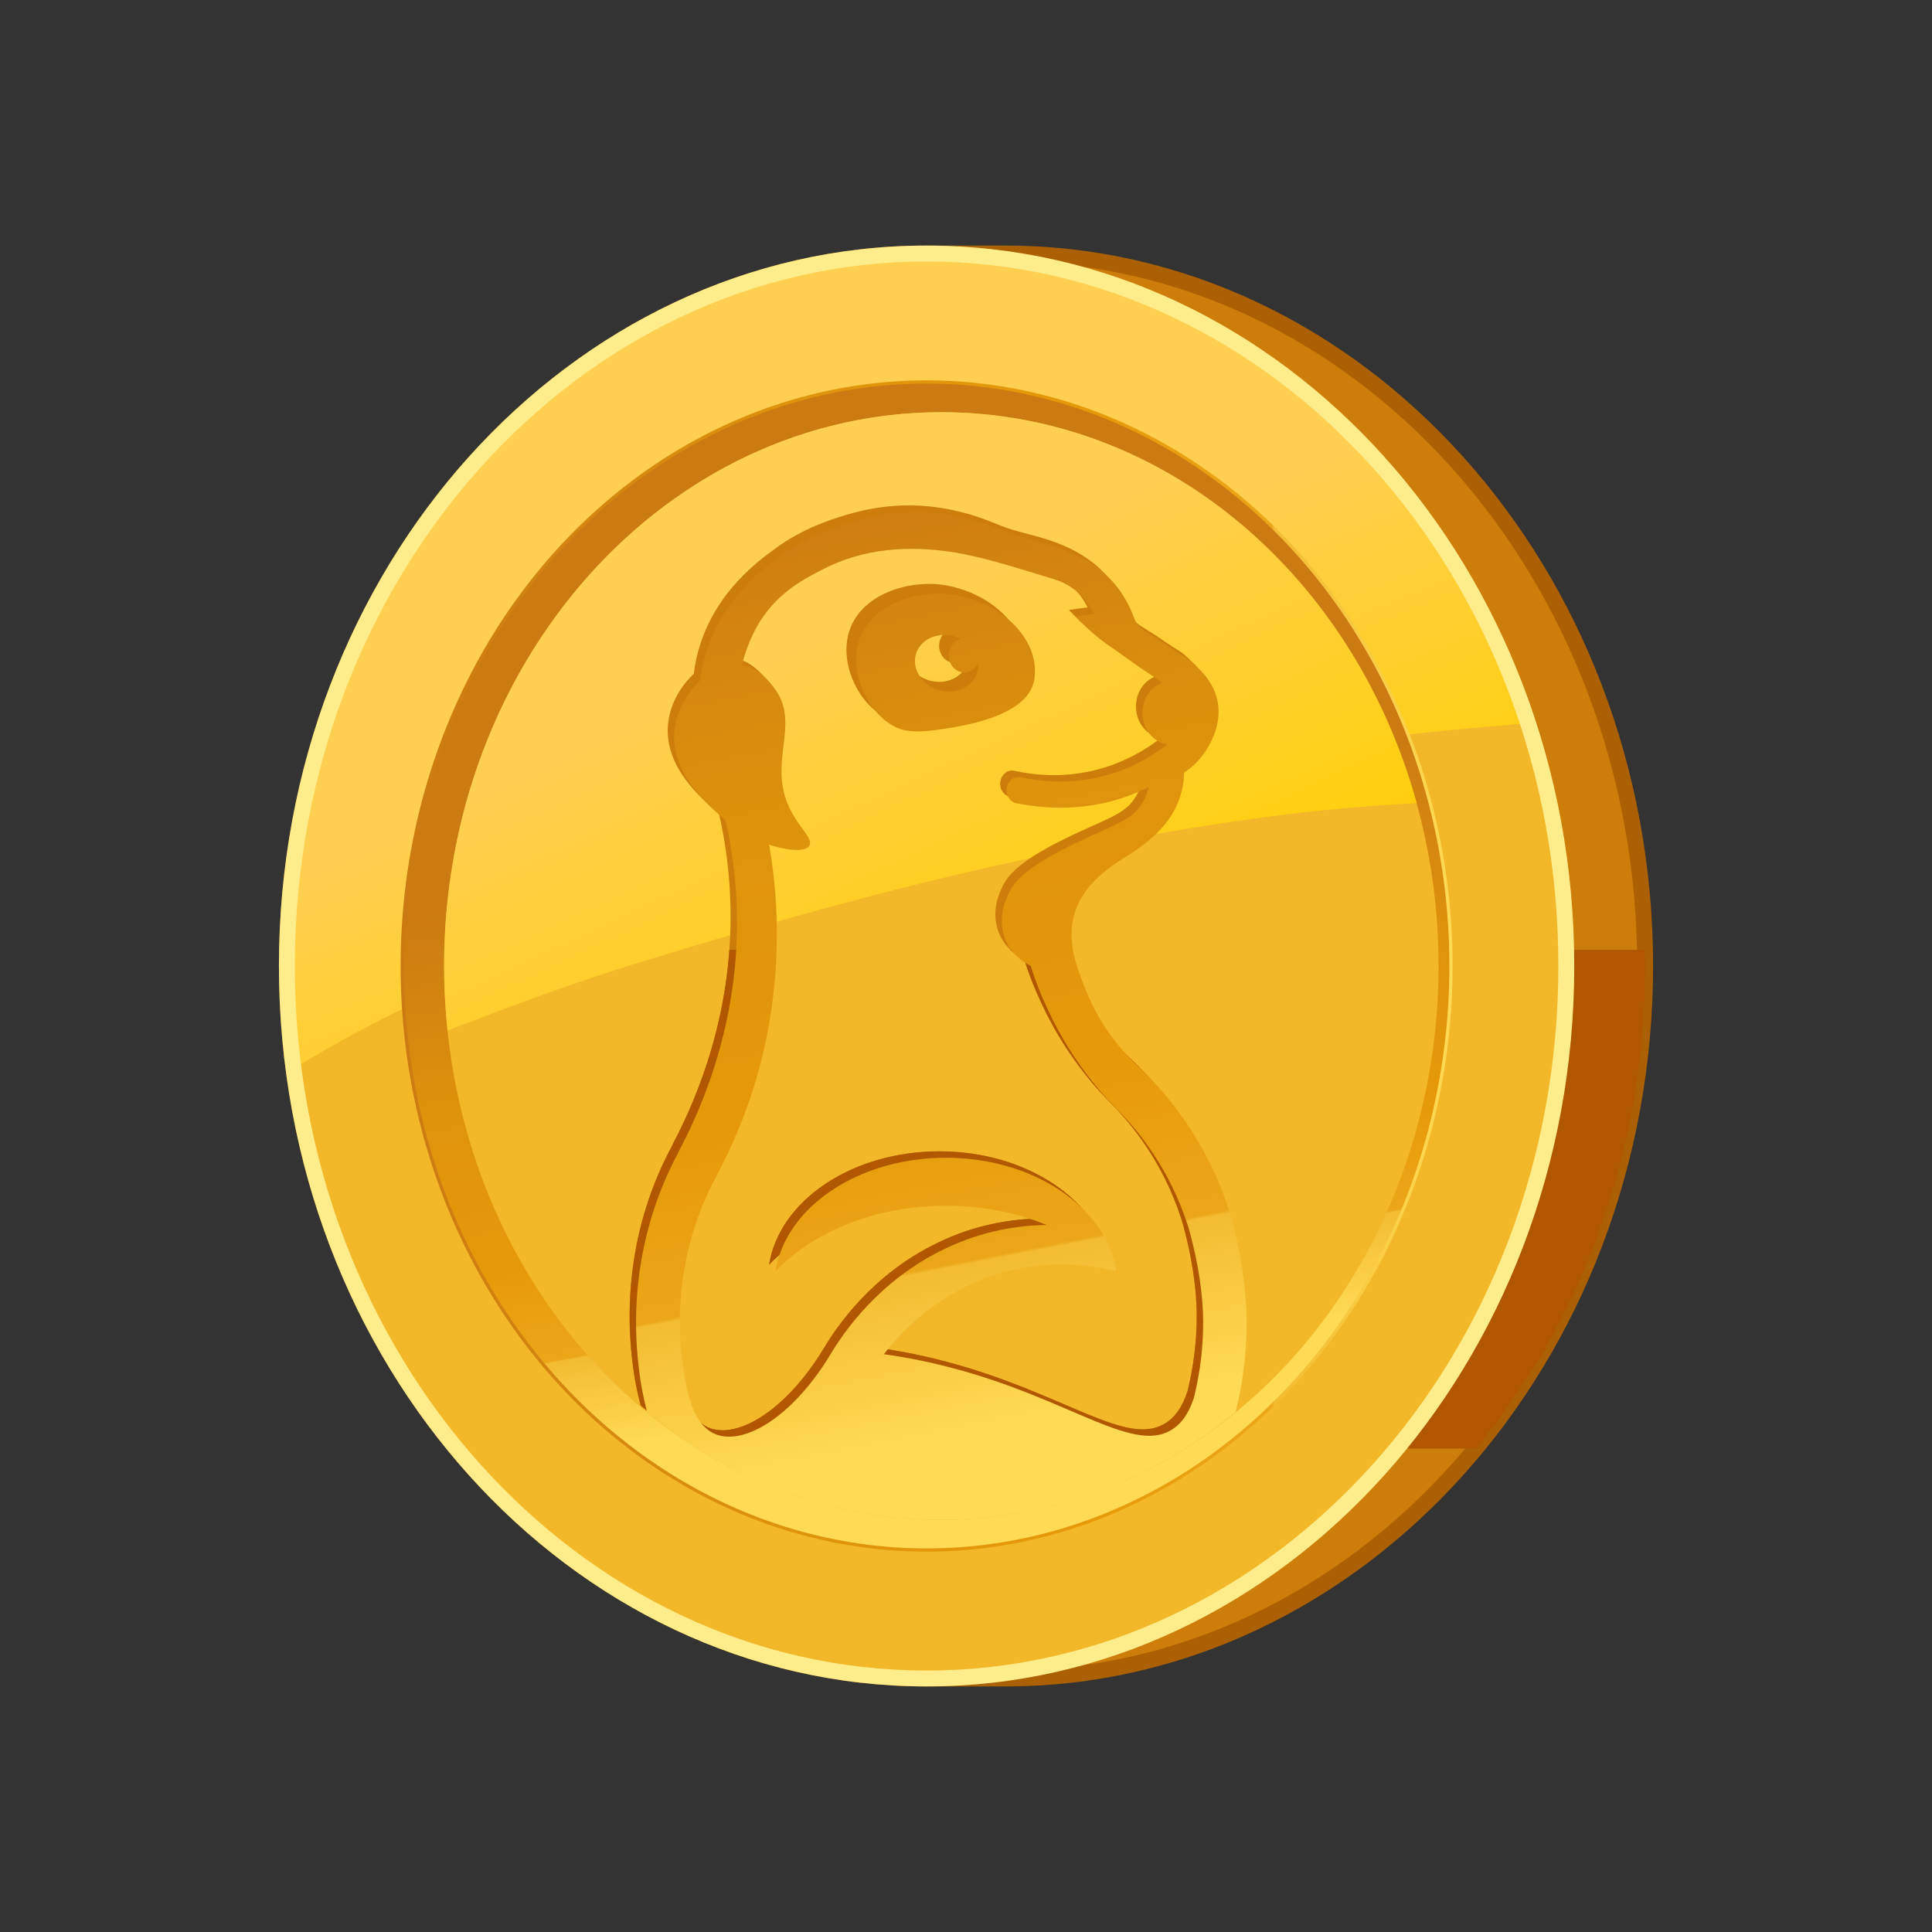 <?xml version="1.0" encoding="UTF-8"?>
<svg id="Livello_4" data-name="Livello 4" xmlns="http://www.w3.org/2000/svg" width="600" height="600" xmlns:xlink="http://www.w3.org/1999/xlink" viewBox="0 0 600 600">
  <rect x="0" y="0" width="600" height="600" fill="#333333" stroke="none"/>
  <defs>
    <linearGradient id="Sfumatura_senza_nome_20" data-name="Sfumatura senza nome 20" x1="318.152" y1="-1092.61" x2="296.721" y2="-916.567" gradientTransform="translate(0 -638) scale(1 -1)" gradientUnits="userSpaceOnUse">
      <stop offset=".199" stop-color="#b15700"/>
      <stop offset="1" stop-color="#b15700"/>
    </linearGradient>
    <linearGradient id="Sfumatura_senza_nome_19" data-name="Sfumatura senza nome 19" x1="230.053" y1="-785.706" x2="352.975" y2="-1087.564" gradientTransform="translate(0 -638) scale(1 -1)" gradientUnits="userSpaceOnUse">
      <stop offset=".199" stop-color="#ffcf51"/>
      <stop offset=".625" stop-color="#ffcf00"/>
    </linearGradient>
    <linearGradient id="Sfumatura_senza_nome_18" data-name="Sfumatura senza nome 18" x1="280.195" y1="-895.794" x2="310.704" y2="-1065.937" gradientTransform="translate(0 -638) scale(1 -1)" gradientUnits="userSpaceOnUse">
      <stop offset="0" stop-color="#cb7b11"/>
      <stop offset=".36" stop-color="#dd930c"/>
      <stop offset=".659" stop-color="#e69a0a"/>
      <stop offset=".828" stop-color="#eba719"/>
      <stop offset=".831" stop-color="#f3bc32"/>
      <stop offset="1" stop-color="#ffda54"/>
    </linearGradient>
    <linearGradient id="Sfumatura_senza_nome_18-2" data-name="Sfumatura senza nome 18" x1="124.414" y1="-938" x2="451.112" y2="-938" xlink:href="#Sfumatura_senza_nome_18"/>
    <linearGradient id="Sfumatura_senza_nome_19-2" data-name="Sfumatura senza nome 19" x1="221.777" y1="-775.091" x2="371.086" y2="-1093.93" xlink:href="#Sfumatura_senza_nome_19"/>
    <clipPath id="clippath">
      <path d="M380.412,376.152c-7.405-24.665-21.464-39.884-28.644-46.731-9.473-8.662-14.097-17.901-16.277-23.263-3.045-7.466-6.278-15.674-3.872-24.17,1.917-6.723,7.029-12.374,15.487-17.571,11.052-6.764,16.615-13.405,18.269-22.603.263-1.65.338-3.011.338-3.877,1.165-.742,2.782-1.98,4.436-3.753.94-1.072,7.857-8.951,5.977-18.396-1.165-6.022-5.338-9.775-7.969-12.167-1.729-1.567-1.729-1.114-6.954-4.743-5.714-4.042-9.661-5.321-10.939-8.827-4.887-13.364-14.886-19.551-26.802-23.056-4.699-1.361-9.548-2.351-14.021-4.29-15.525-6.558-31.201-7.589-47.064-2.681-4.21,1.32-12.819,3.877-21.577,10.311-5.902,4.289-21.051,15.343-24.885,35.925-.151,1.031-.338,2.021-.451,3.011-.902.825-7.293,6.723-8.044,16.003-.94,12.91,9.886,22.273,15.863,27.429,1.729,7.548,3.045,16.086,3.459,25.572,1.579,35.059-10.187,62.694-18.006,77.419l.038.041c-10.488,19.344-15.412,42.772-12.33,67.602.526,4.455,1.391,8.868,2.519,13.158,25.411,21.035,57.063,33.492,91.346,33.492,34.32,0,65.972-12.456,91.421-33.492,2.218-8.868,3.421-18.19,3.421-27.8,0-16.086-4.736-32.543-4.736-32.543ZM368.796,432.04c-1.692,5.28-4.097,7.96-5.902,9.28-12.179,9.322-31.839-8.868-70.107-18.726-8.533-2.227-15.638-3.382-20.299-4.042,4.473-5.733,12.63-14.643,25.148-20.829,20.9-10.435,40.185-6.681,47.064-4.949-3.157-19.84-25.674-35.224-52.965-35.224-27.253,0-49.77,15.385-52.89,35.224,11.841-12.332,31.163-20.334,52.89-20.334,11.352,0,22.028,2.144,31.276,5.98-8.42.124-19.547,1.649-31.426,7.342-20.788,9.857-31.877,26.438-35.862,33.161-12.217,20.004-27.855,28.708-36.538,24.005-1.616-.907-4.887-3.217-6.954-10.27-.075-.123-.15-.33-.188-.453-1.917-7.548-2.97-15.591-2.932-23.758.075-16.54,4.173-31.883,11.352-45.123,0-.083,0-.123.075-.206,4.586-8.497,10.638-21.737,14.661-38.978.94-4.125,1.767-8.455,2.406-12.951,3.082-21.365,1.278-39.266-.752-50.856,1.128.412,10.901,3.341,12.555.206,1.09-2.268-3.12-5.238-6.09-11.343-6.954-14.147,2.97-25.614-4.135-36.461-.752-1.113-4.661-7.177-10.751-8.249,1.805-7.424,4.887-12.332,5.639-13.57,6.052-9.487,14.247-13.364,19.435-16.087,12.518-6.475,26.501-7.63,41.425-5.197,10.225,1.815,20.262,5.197,30.261,8.208,5.451,1.609,9.736,5.238,12.593,10.806-1.955.248-3.872.495-5.827.783,4.661,4.909,8.909,8.125,11.991,10.146,2.255,1.568,7.104,5.197,12.818,8.91.413.247,1.165.783,2.067,1.608-3.534,1.279-6.052,4.949-6.052,9.28,0,4.991,3.346,9.156,7.744,9.817-3.721,2.888-8.571,5.898-14.548,8.167-12.781,4.784-24.208,3.505-30.937,2.021-1.992-.454-3.91.949-4.323,3.093l-.038.083c-.451,2.31.94,4.495,3.007,4.908,9.511,1.897,25.148,3.052,41.087-5.073-.338,1.402-.865,2.887-1.654,4.331-3.759,6.971-10.112,7.301-25.787,15.467-12.292,6.435-14.886,10.806-15.901,12.91-.902,1.815-3.534,7.177-1.654,13.364,1.88,6.352,7.293,8.992,8.308,9.487,1.278,4.125,2.97,8.579,5.112,13.116,4.248,9.322,9.322,16.953,14.209,23.057,2.443,3.135,5.15,6.022,7.969,8.867,6.24,6.352,15.788,17.984,21.502,35.554,0,0,4.774,15.096,4.774,30.151,0,8.043-1.015,15.88-2.857,23.345Z" style="fill: none; stroke-width: 0px;"/>
    </clipPath>
    <clipPath id="clippath-1">
      <path d="M294.074,181.834c-11.312-2.146-27.822,2.574-30.749,15.741-2.16,9.72,3.679,21.357,11.921,25.279,1.711.814,4.796,1.901,12.226.876,7.26-1.001,28.875-3.851,30.749-15.74,1.828-11.598-8.984-23.279-24.147-26.156v0ZM289.616,211.567c-5.368-1.018-9.127-5.734-8.381-10.47.746-4.736,5.721-7.732,11.089-6.714,1.051.2,2.084.52,2.967,1.063-1.775.414-3.224,2.015-3.569,4.2-.45,2.854,1.28,5.621,3.936,6.125,2.103.399,4.178-.833,5.066-2.854.135.589.085,1.267-.01,1.874-.746,4.736-5.73,7.793-11.098,6.775Z" style="fill: none; stroke-width: 0px;"/>
    </clipPath>
    <linearGradient id="Sfumatura_senza_nome_18-3" data-name="Sfumatura senza nome 18" x1="253.665" y1="144.54" x2="311.739" y2="442.614" gradientTransform="matrix(1,0,0,1,0,0)" xlink:href="#Sfumatura_senza_nome_18"/>
    <linearGradient id="Sfumatura_senza_nome_18-4" data-name="Sfumatura senza nome 18" x1="280.487" y1="139.315" x2="338.561" y2="437.389" gradientTransform="matrix(1,0,0,1,0,0)" xlink:href="#Sfumatura_senza_nome_18"/>
  </defs>
  <path d="M312.239,78.731h-24.476c-109.723,0-198.67,99.066-198.67,221.269,0,122.203,88.948,221.269,198.67,221.269h24.476c109.722,0,198.669-99.066,198.669-221.269,0-122.204-88.948-221.269-198.669-221.269v0Z" style="fill: #cd7d0a; stroke-width: 0px;"/>
  <path d="M312.238,523.738h-24.476c-110.909,0-201.139-100.37-201.139-223.738 0-123.368,90.23-223.738,201.139-223.738h24.476c110.91,0,201.139,100.37,201.139,223.738,0,123.368-90.229,223.738-201.139,223.738l0.0 0ZM287.762,81.2c-108.185,0-196.202,98.154-196.202,218.8,0,120.647,88.016,218.801,196.202,218.801h24.476c108.185,0,196.202-98.154,196.202-218.801,0-120.647-88.016-218.8-196.202-218.8l-24.476-0Z" style="fill: #ab6004; stroke-width: 0px;"/>
  <path d="M458.371,449.86c32.605-39.419,52.538-92.039,52.538-149.86,0-1.687-.081-3.352-.114-5.029H89.207c-.033,1.678-.114,3.342-.114,5.029,0,57.821,19.933,110.441,52.538,149.86h316.739Z" style="fill: url(#Sfumatura_senza_nome_20); stroke-width: 0px;"/>
  <ellipse cx="287.763" cy="300" rx="198.67" ry="221.269" style="fill: #f2b829; stroke-width: 0px;"/>
  <path d="M270.6,261.508c.463-.129.924-.269,1.387-.397,3.216-.92,6.454-1.85,9.632-2.757,63.204-18.043,127.836-28.744,192.974-33.727-27.681-85.091-100.873-145.896-186.829-145.896-109.723,0-198.67,99.066-198.67,221.269,0,10.831.732,21.47,2.082,31.885,54.564-33.626,119.94-53.335,179.424-70.377l0-0Z" style="fill: url(#Sfumatura_senza_nome_19); stroke-width: 0px;"/>
  <ellipse cx="287.763" cy="300" rx="162.849" ry="181.374" style="fill: url(#Sfumatura_senza_nome_18); stroke: url(#Sfumatura_senza_nome_18-2); stroke-miterlimit: 10;"/>
  <ellipse cx="292.341" cy="300" rx="154.421" ry="171.986" style="fill: #f2b829; stroke-width: 0px;"/>
  <path d="M199.339,298.657c42.376-13.002,85.315-25.061,128.769-33.814,35.737-7.199,73.808-13.601,111.855-15.422-19.395-70.299-78.145-121.407-147.622-121.407-85.284,0-154.421,77.001-154.421,171.986,0,6.791.392,13.477,1.08,20.063,19.827-7.759,39.837-15.115,60.339-21.406h-0Z" style="fill: url(#Sfumatura_senza_nome_19-2); stroke-width: 0px;"/>
  <path d="M287.762,523.738c-110.907,0-201.136-100.37-201.136-223.738-0-123.368,90.229-223.738,201.136-223.738,110.91,0,201.14,100.37,201.14,223.738,0,123.368-90.23,223.738-201.14,223.738l-0.0 0ZM287.762,81.2c-108.185,0-196.199,98.154-196.199,218.8,0,120.647,88.013,218.801,196.199,218.801,108.186,0,196.202-98.154,196.202-218.801,0-120.647-88.016-218.8-196.202-218.8Z" style="fill: #ffed8b; stroke-width: 0px;"/>
  <g>
    <g style="clip-path: url(#clippath);">
      <path d="M312.239,78.731h-24.476c-109.723,0-198.67,99.066-198.67,221.269,0,122.203,88.948,221.269,198.67,221.269h24.476c109.722,0,198.669-99.066,198.669-221.269,0-122.204-88.948-221.269-198.669-221.269v0Z" style="fill: #cd7d0a; stroke-width: 0px;"/>
      <path d="M458.371,449.86c32.605-39.419,52.538-92.039,52.538-149.86,0-1.687-.081-3.352-.114-5.029H89.207c-.033,1.678-.114,3.342-.114,5.029,0,57.821,19.933,110.441,52.538,149.86h316.739Z" style="fill: url(#Sfumatura_senza_nome_20); stroke-width: 0px;"/>
    </g>
    <g style="clip-path: url(#clippath-1);">
      <path d="M312.239,78.731h-24.476c-109.723,0-198.67,99.066-198.67,221.269,0,122.203,88.948,221.269,198.67,221.269h24.476c109.722,0,198.669-99.066,198.669-221.269,0-122.204-88.948-221.269-198.669-221.269v0Z" style="fill: #cd7d0a; stroke-width: 0px;"/>
    </g>
  </g>
  <g>
    <path d="M382.412,378.152c-7.405-24.665-21.464-39.884-28.644-46.731-9.473-8.662-14.097-17.901-16.277-23.263-3.045-7.466-6.278-15.674-3.872-24.17,1.917-6.723,7.029-12.374,15.487-17.571,11.052-6.764,16.615-13.405,18.269-22.603.263-1.65.338-3.011.338-3.877,1.165-.742,2.782-1.98,4.436-3.753.94-1.072,7.857-8.951,5.977-18.396-1.165-6.022-5.338-9.775-7.969-12.167-1.729-1.567-1.729-1.114-6.954-4.743-5.714-4.042-9.661-5.321-10.939-8.827-4.887-13.364-14.886-19.551-26.802-23.056-4.699-1.361-9.548-2.351-14.021-4.29-15.525-6.558-31.201-7.589-47.064-2.681-4.21,1.32-12.819,3.877-21.577,10.311-5.902,4.289-21.051,15.343-24.885,35.925-.151,1.031-.338,2.021-.451,3.011-.902.825-7.293,6.723-8.044,16.003-.94,12.91,9.886,22.273,15.863,27.429,1.729,7.548,3.045,16.086,3.459,25.572,1.579,35.059-10.187,62.694-18.006,77.419l.038.041c-10.488,19.344-15.412,42.772-12.33,67.602.526,4.455,1.391,8.868,2.519,13.158,25.411,21.035,57.063,33.492,91.346,33.492,34.32,0,65.972-12.456,91.421-33.492,2.218-8.868,3.421-18.19,3.421-27.8,0-16.086-4.736-32.543-4.736-32.543ZM370.796,434.04c-1.692,5.28-4.097,7.96-5.902,9.28-12.179,9.322-31.839-8.868-70.107-18.726-8.533-2.227-15.638-3.382-20.299-4.042,4.473-5.733,12.63-14.643,25.148-20.829,20.9-10.435,40.185-6.681,47.064-4.949-3.157-19.84-25.674-35.224-52.965-35.224-27.253,0-49.77,15.385-52.89,35.224,11.841-12.332,31.163-20.334,52.89-20.334,11.352,0,22.028,2.144,31.276,5.98-8.42.124-19.547,1.649-31.426,7.342-20.788,9.857-31.877,26.438-35.862,33.161-12.217,20.004-27.855,28.708-36.538,24.005-1.616-.907-4.887-3.217-6.954-10.27-.075-.123-.15-.33-.188-.453-1.917-7.548-2.97-15.591-2.932-23.758.075-16.54,4.173-31.883,11.352-45.123,0-.083,0-.123.075-.206,4.586-8.497,10.638-21.737,14.661-38.978.94-4.125,1.767-8.455,2.406-12.951,3.082-21.365,1.278-39.266-.752-50.856,1.128.412,10.901,3.341,12.555.206,1.09-2.268-3.12-5.238-6.09-11.343-6.954-14.147,2.97-25.614-4.135-36.461-.752-1.113-4.661-7.177-10.751-8.249,1.805-7.424,4.887-12.332,5.639-13.57,6.052-9.487,14.247-13.364,19.435-16.087,12.518-6.475,26.501-7.63,41.425-5.197,10.225,1.815,20.262,5.197,30.261,8.208,5.451,1.609,9.736,5.238,12.593,10.806-1.955.248-3.872.495-5.827.783,4.661,4.909,8.909,8.125,11.991,10.146,2.255,1.568,7.104,5.197,12.818,8.91.413.247,1.165.783,2.067,1.608-3.534,1.279-6.052,4.949-6.052,9.28,0,4.991,3.346,9.156,7.744,9.817-3.721,2.888-8.571,5.898-14.548,8.167-12.781,4.784-24.208,3.505-30.937,2.021-1.992-.454-3.91.949-4.323,3.093l-.038.083c-.451,2.31.94,4.495,3.007,4.908,9.511,1.897,25.148,3.052,41.087-5.073-.338,1.402-.865,2.887-1.654,4.331-3.759,6.971-10.112,7.301-25.787,15.467-12.292,6.435-14.886,10.806-15.901,12.91-.902,1.815-3.534,7.177-1.654,13.364,1.88,6.352,7.293,8.992,8.308,9.487,1.278,4.125,2.97,8.579,5.112,13.116,4.248,9.322,9.322,16.953,14.209,23.057,2.443,3.135,5.15,6.022,7.969,8.867,6.24,6.352,15.788,17.984,21.502,35.554,0,0,4.774,15.096,4.774,30.151,0,8.043-1.015,15.88-2.857,23.345Z" style="fill: url(#Sfumatura_senza_nome_18-3); stroke-width: 0px;"/>
    <path d="M297.074,184.834c-11.312-2.146-27.822,2.574-30.749,15.741-2.16,9.72,3.679,21.357,11.921,25.279,1.711.814,4.796,1.901,12.226.876,7.26-1.001,28.875-3.851,30.749-15.74,1.828-11.598-8.984-23.279-24.147-26.156v0ZM292.616,214.567c-5.368-1.018-9.127-5.734-8.381-10.47.746-4.736,5.721-7.732,11.089-6.714,1.051.2,2.084.52,2.967,1.063-1.775.414-3.224,2.015-3.569,4.2-.45,2.854,1.28,5.621,3.936,6.125,2.103.399,4.178-.833,5.066-2.854.135.589.085,1.267-.01,1.874-.746,4.736-5.73,7.793-11.098,6.775Z" style="fill: url(#Sfumatura_senza_nome_18-4); stroke-width: 0px;"/>
  </g>
</svg>